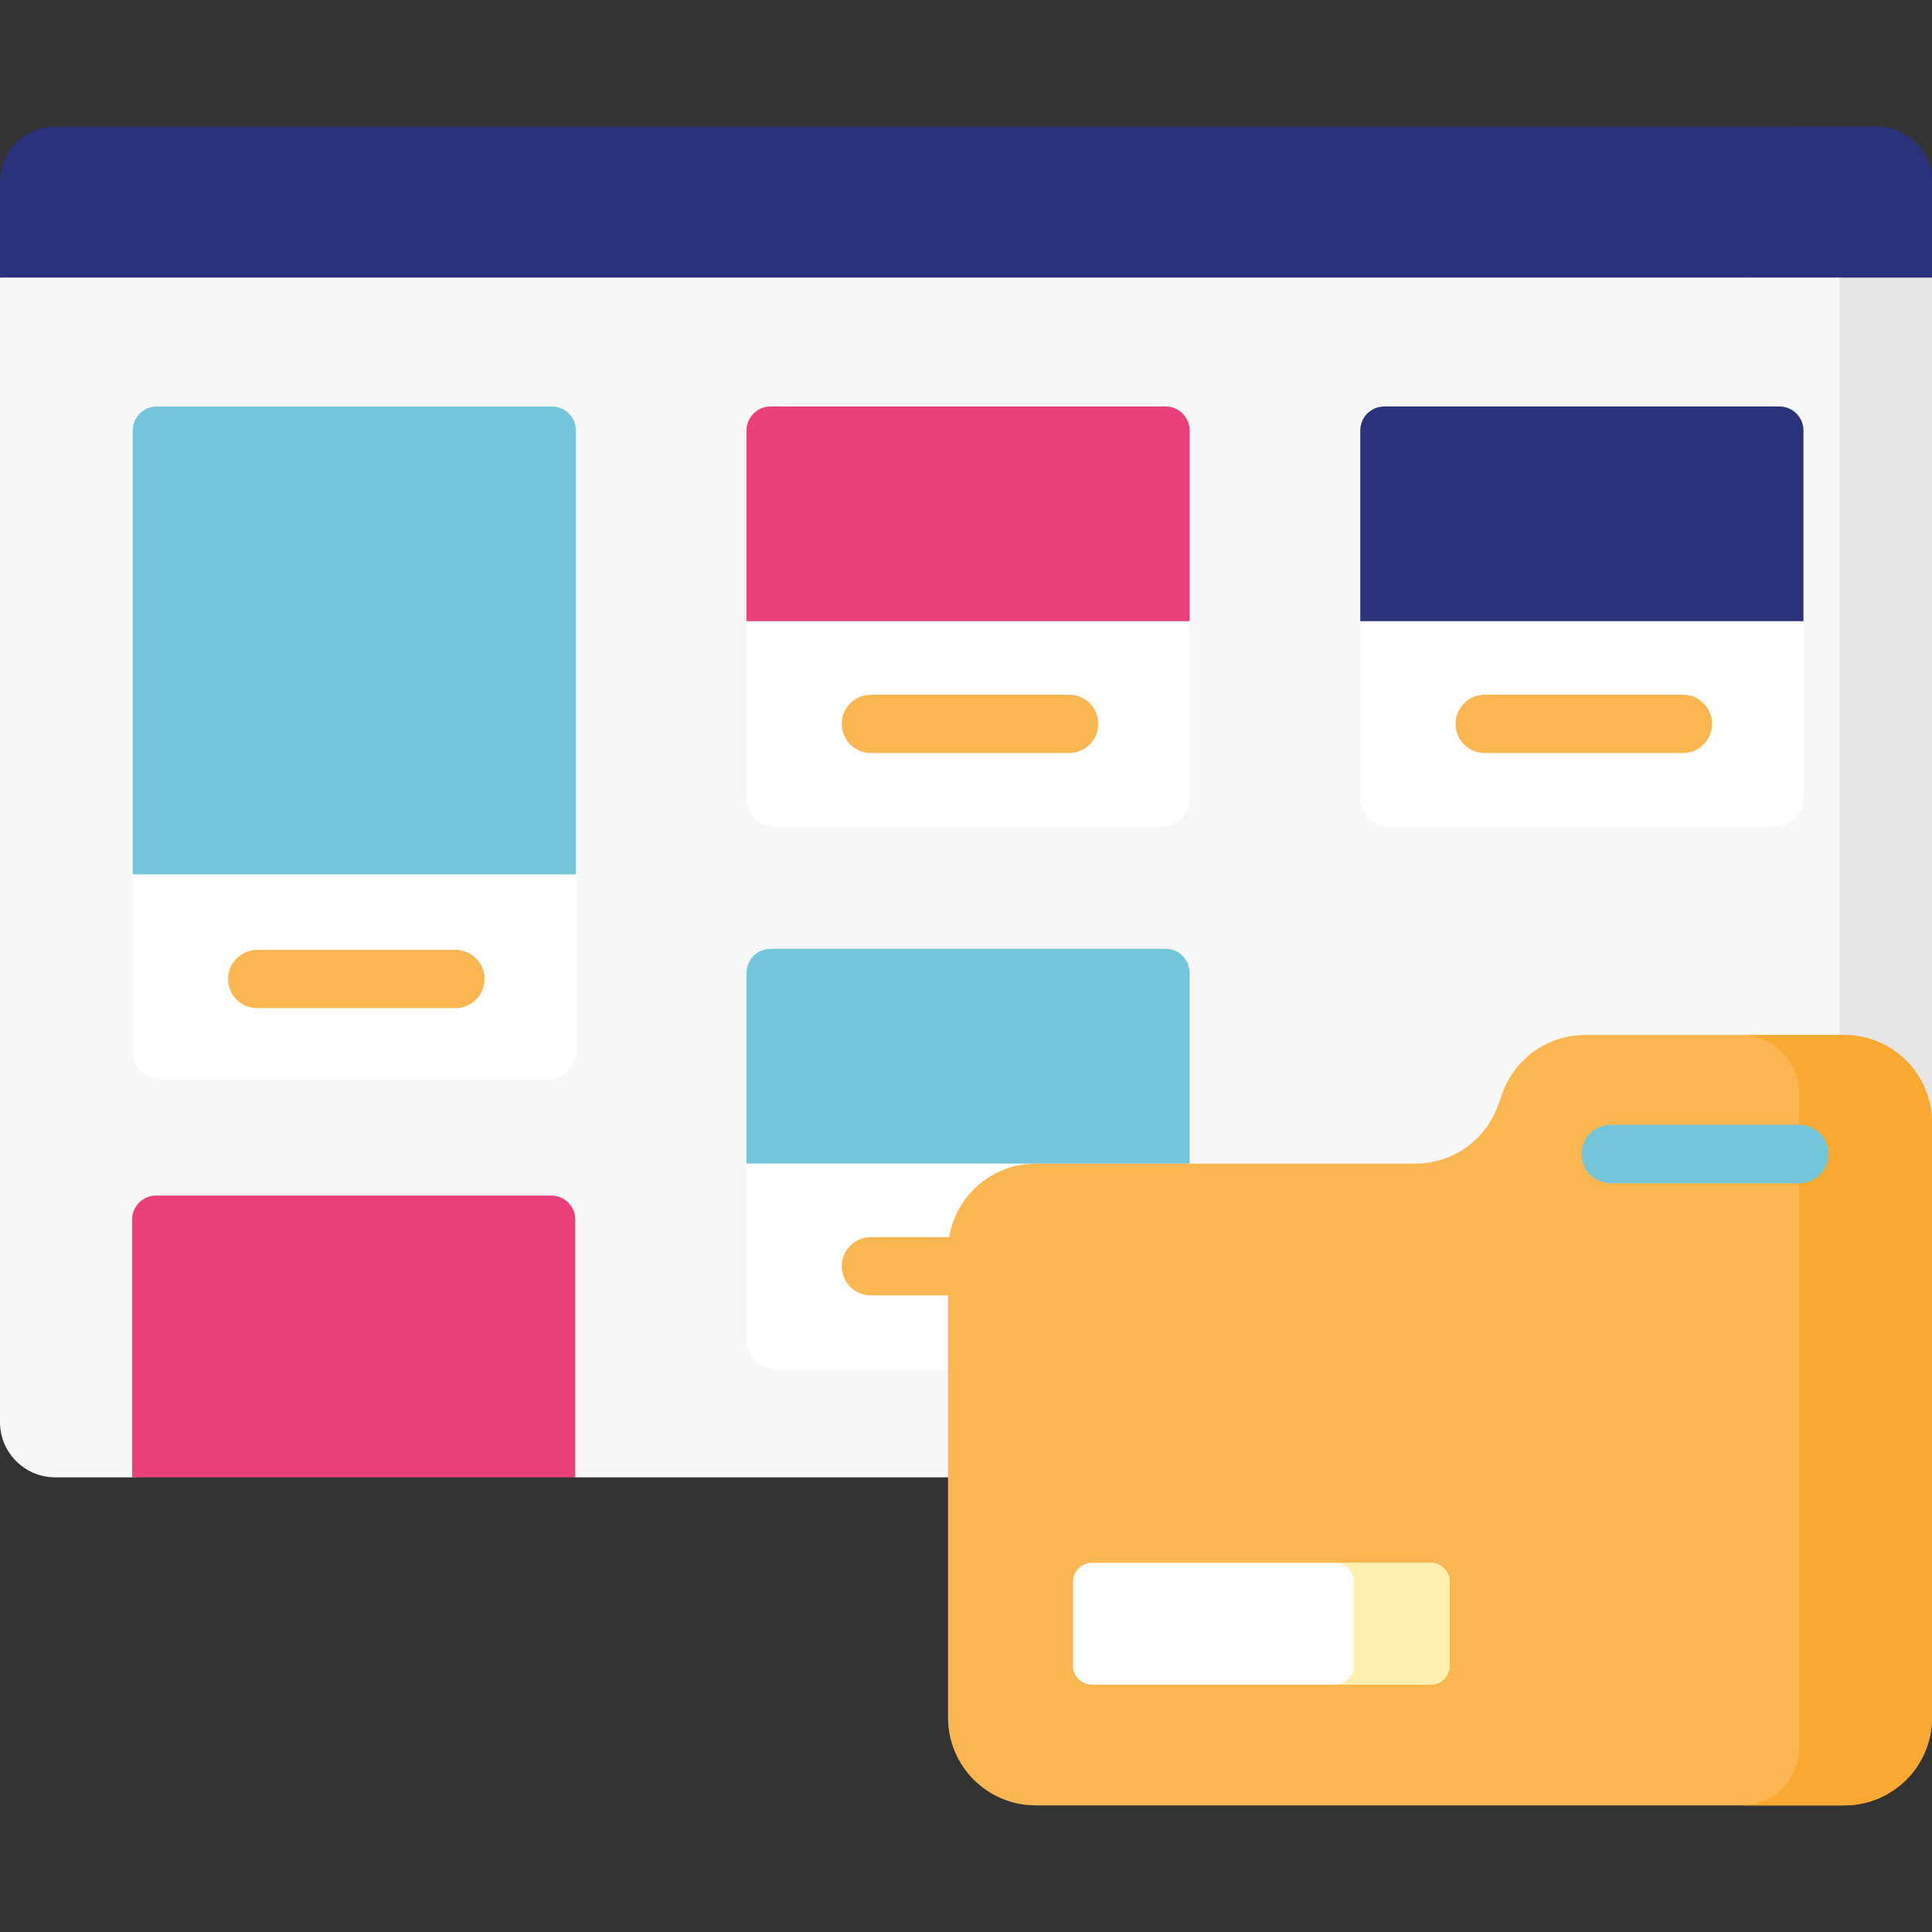 <svg xmlns="http://www.w3.org/2000/svg" xmlns:xlink="http://www.w3.org/1999/xlink" xmlns:svgjs="http://svgjs.com/svgjs" width="512" height="512" x="0" y="0" viewBox="0 0 497 497" style="enable-background:new 0 0 512 512" xml:space="preserve" class=""><rect x="0" y="0" width="497" height="497" fill="#333333" stroke="none"/><g><g><path d="m497 71.4v308.64h-348.847l-57.168-5.54-56.83 5.539h-19.953c-7.843.001-14.202-6.358-14.202-14.202v-294.437l251.379-13.372z" fill="#f7f7f7" data-original="#ddeafb" class=""></path><path d="m473.25 62.2v317.84h23.75v-308.64z" fill="#e5e5e5" data-original="#cbe2ff" class=""></path><path d="m449.5 32.57 8.592 19.415-8.592 19.415h-449.5v-24.628c0-7.844 6.359-14.202 14.202-14.202z" fill="#2a327c" data-original="#0473ce" class=""></path><path d="m497 46.772v24.628h-47.5v-38.83h33.298c7.843 0 14.202 6.358 14.202 14.202z" fill="#2a327c" data-original="#fe646f" class=""></path><path d="m482.798 32.57h-23.75c7.844 0 14.202 6.359 14.202 14.203v24.627h23.75v-24.628c0-7.844-6.359-14.202-14.202-14.202z" fill="#2a327c" data-original="#fd4755" class=""></path><path d="m148.15 110.73v114.21l-57.165 7.227-56.835-7.227v-114.21c0-3.4 2.77-6.16 6.17-6.16h101.67c3.4 0 6.16 2.76 6.16 6.16z" fill="#73c5d9" data-original="#528fd8" class=""></path><path d="m148.15 224.94v45.51c0 4.04-3.27 7.32-7.31 7.32h-99.37c-4.04 0-7.32-3.28-7.32-7.32v-45.51z" fill="#ffffff" data-original="#fff9df" class=""></path><g><path d="m147.984 380.04h-113.998v-66.321c0-3.405 2.76-6.165 6.165-6.165h101.667c3.405 0 6.165 2.76 6.165 6.165v66.321z" fill="#e9407a" data-original="#a274bf" class=""></path></g><path d="m306.03 110.73v49.07l-56.995 8.568-56.995-8.568v-49.07c0-3.4 2.76-6.16 6.16-6.16h101.67c3.4 0 6.16 2.76 6.16 6.16z" fill="#e9407a" data-original="#a274bf" class=""></path><g><path d="m306.03 250.26v49.07l-54.651 5.783-59.339-5.783v-49.07c0-3.41 2.76-6.17 6.16-6.17h101.67c3.4 0 6.16 2.76 6.16 6.17z" fill="#73c5d9" data-original="#82aee3" class=""></path></g><path d="m463.93 110.73v49.07l-57.064 8.568-56.936-8.568v-49.07c0-3.4 2.76-6.16 6.17-6.16h101.66c3.41 0 6.17 2.76 6.17 6.16z" fill="#2a327c" data-original="#fe646f" class=""></path><g fill="#fff9df"><path d="m306.03 159.8v45.51c0 4.04-3.27 7.32-7.31 7.32h-99.37c-4.04 0-7.31-3.28-7.31-7.32v-45.51z" fill="#ffffff" data-original="#fff9df" class=""></path><path d="m463.93 159.8v45.51c0 4.04-3.28 7.32-7.32 7.32h-99.37c-4.04 0-7.31-3.28-7.31-7.32v-45.51z" fill="#ffffff" data-original="#fff9df" class=""></path><path d="m306.03 299.33v45.51c0 4.04-3.27 7.31-7.31 7.31h-99.37c-4.04 0-7.31-3.27-7.31-7.31v-45.51z" fill="#ffffff" data-original="#fff9df" class=""></path></g><g><g><path d="m243.879 333.238h-19.843c-4.142 0-7.5-3.358-7.5-7.5s3.358-7.5 7.5-7.5h19.843c4.142 0 7.5 3.358 7.5 7.5s-3.358 7.5-7.5 7.5z" fill="#fab650" data-original="#ffd15b" class=""></path></g></g><path d="m497 288.82v153.04c0 12.47-10.1 22.57-22.57 22.57h-207.98c-12.47 0-22.57-10.1-22.57-22.57v-119.95c0-12.46 10.1-22.57 22.57-22.57h97.64c9.48 0 17.94-5.91 21.2-14.81l1.26-3.46c3.26-8.9 11.72-14.82 21.2-14.82h66.68c12.47 0 22.57 10.1 22.57 22.57z" fill="#fab650" data-original="#ffd15b" class=""></path><path d="m368.032 433.369h-87.129c-2.689 0-4.869-2.18-4.869-4.869v-21.603c0-2.689 2.18-4.869 4.869-4.869h87.129c2.689 0 4.869 2.18 4.869 4.869v21.603c0 2.689-2.18 4.869-4.869 4.869z" fill="#ffffff" data-original="#fff9df" class=""></path><path d="m368.032 402.028h-24.655c2.689 0 4.869 2.18 4.869 4.869v21.603c0 2.689-2.18 4.869-4.869 4.869h24.655c2.689 0 4.869-2.18 4.869-4.869v-21.603c0-2.689-2.18-4.869-4.869-4.869z" fill="#fff0ad" data-original="#fff0ad" class=""></path><g><path d="m474.43 266.25h-26.556c8.282 0 14.996 6.714 14.996 14.996v168.188c0 8.282-6.714 14.996-14.996 14.996h26.556c12.47 0 22.57-10.1 22.57-22.57v-153.04c0-12.47-10.1-22.57-22.57-22.57z" fill="#f9a932" data-original="#ffc344" class=""></path></g><g><path d="m117.152 259.347h-50.998c-4.142 0-7.5-3.358-7.5-7.5s3.358-7.5 7.5-7.5h50.998c4.142 0 7.5 3.358 7.5 7.5s-3.358 7.5-7.5 7.5z" fill="#fab650" data-original="#ffd15b" class=""></path></g><g><path d="m275.034 193.714h-50.998c-4.142 0-7.5-3.358-7.5-7.5s3.358-7.5 7.5-7.5h50.998c4.142 0 7.5 3.358 7.5 7.5s-3.358 7.5-7.5 7.5z" fill="#fab650" data-original="#ffd15b" class=""></path></g><g><path d="m432.927 193.714h-50.997c-4.142 0-7.5-3.358-7.5-7.5s3.358-7.5 7.5-7.5h50.998c4.142 0 7.5 3.358 7.5 7.5s-3.359 7.5-7.501 7.5z" fill="#fab650" data-original="#ffd15b" class=""></path></g><g><path d="m462.865 304.366h-48.499c-4.142 0-7.5-3.358-7.5-7.5s3.358-7.5 7.5-7.5h48.499c4.142 0 7.5 3.358 7.5 7.5s-3.358 7.5-7.5 7.5z" fill="#73c5d9" data-original="#528fd8" class=""></path></g></g></g></svg>